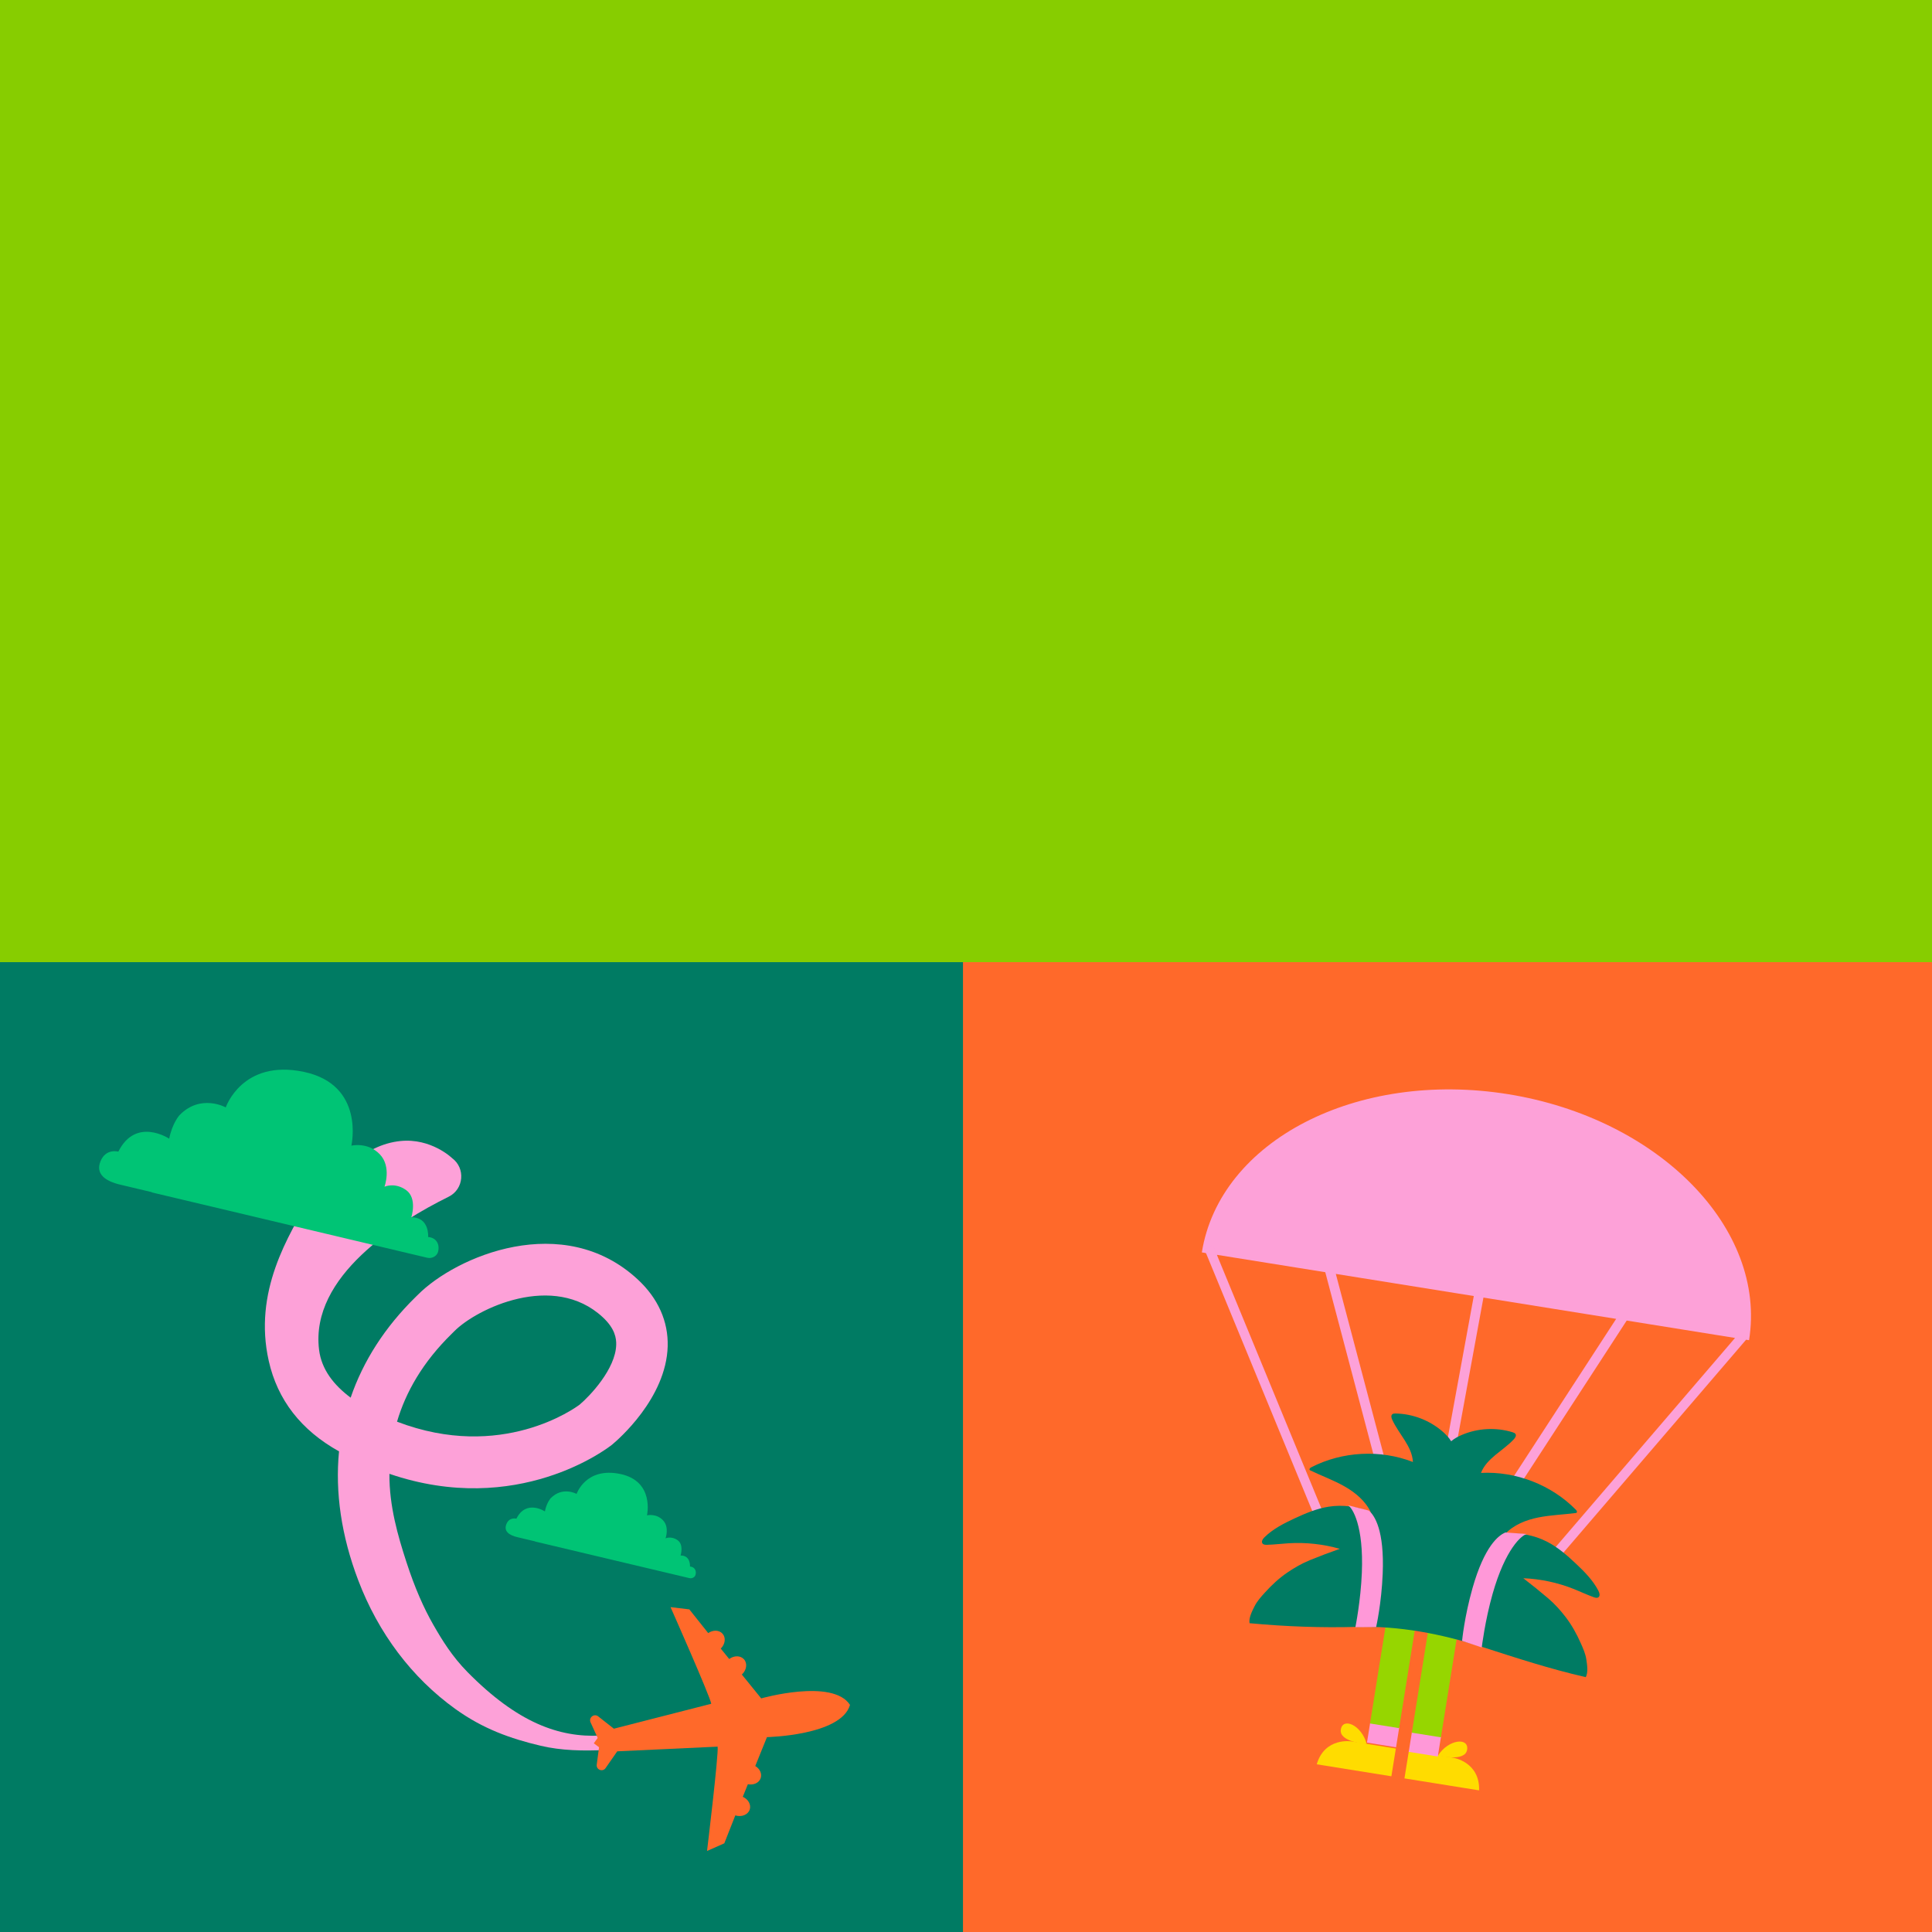 <?xml version="1.0" encoding="utf-8"?>
<!-- Generator: Adobe Illustrator 26.0.1, SVG Export Plug-In . SVG Version: 6.00 Build 0)  -->
<svg version="1.1" id="Layer_1" xmlns="http://www.w3.org/2000/svg" xmlns:xlink="http://www.w3.org/1999/xlink" x="0px" y="0px"
	 viewBox="0 0 1000 1000" style="enable-background:new 0 0 1000 1000;" xml:space="preserve">
<style type="text/css">
	.st0{fill:#FDA1D8;}
	.st1{fill:#ECEDE5;}
	.st2{fill:#007B63;}
	.st3{fill:#00C475;}
	.st4{fill:#FFDC00;}
	.st5{fill:#FF692A;}
	.st6{fill:#00B669;}
	.st7{fill:#FF98D8;}
	.st8{fill:#006F58;}
	.st9{fill:#87CD00;}
	.st10{fill:none;}
	.st11{fill:#96D600;}
	.st12{fill:#5C5553;}
	.st13{clip-path:url(#SVGID_00000152972006075766589210000010599777369102707353_);fill:#00C475;}
	.st14{clip-path:url(#SVGID_00000152972006075766589210000010599777369102707353_);}
	.st15{fill:#004E2B;}
	.st16{clip-path:url(#SVGID_00000152972006075766589210000010599777369102707353_);fill:#ECEDE5;}
	.st17{fill:#FCDA30;}
</style>
<rect x="-9.13" y="-11.02" class="st9" width="1016.16" height="511.17"/>
<rect x="-9.07" y="498.01" class="st2" width="508.93" height="510.14"/>
<rect x="498.44" y="498.01" class="st5" width="509.89" height="510.14"/>
<g>
	<path class="st0" d="M905.31,693.68l-1.53-0.25L800.43,813.9l-1.88-1.6l-1.87-1.62l101.37-118.16l-56.07-9l-84.21,129.51
		l-2.12-1.38l-2.12-1.38l82.99-127.63l-68.69-11.02L739.18,827.8l-2.48-0.46l-2.49-0.46l28.62-156.06l-71.41-11.45l38.9,147.18
		l-2.45,0.64l-2.44,0.65l-39.47-149.35l-56.11-9L687,788.18l-2.25,0.92l-2.25,0.93l-58.29-141.45l-2.14-0.34
		c9.27-57.79,80.19-94.46,158.41-81.91C858.69,578.88,914.58,635.9,905.31,693.68z"/>
	<g>
		<line class="st10" x1="627.03" y1="649.04" x2="625.6" y2="645.57"/>
	</g>
	<g>
		<polygon class="st7" points="629.85,649.49 627.03,649.04 624.21,648.58 623.35,646.49 625.59,645.57 625.6,645.57 627.85,644.64 
					"/>
	</g>
	<g>
		<path class="st4" d="M707.41,902.73c0,0-14.52-0.98-13.39-7.6C695.12,888.71,704.83,892.93,707.41,902.73z"/>
		<path class="st4" d="M681.54,913.2l38.64,6.2l2.31-14.37l-22.99-3.69C699.49,901.34,685.7,899.08,681.54,913.2z"/>
		
			<rect x="708.16" y="893.46" transform="matrix(0.987 0.158 -0.158 0.987 151.405 -102.044)" class="st7" width="15.25" height="10.42"/>
		
			<rect x="713.59" y="835.33" transform="matrix(0.987 0.158 -0.158 0.987 146.109 -103.333)" class="st11" width="15.25" height="58.95"/>
		<path class="st4" d="M744.29,908.65c0,0,14.1,3.61,15.09-3.04C760.35,899.18,749.81,900.14,744.29,908.65z"/>
		<path class="st4" d="M765.58,926.69l-38.64-6.2l2.31-14.37l22.99,3.69C752.24,909.8,766.04,911.97,765.58,926.69z"/>
		
			<rect x="729.98" y="896.96" transform="matrix(-0.987 -0.158 0.158 -0.987 1322.979 1909.803)" class="st7" width="15.25" height="10.42"/>
		
			<rect x="735.42" y="838.83" transform="matrix(-0.987 -0.158 0.158 -0.987 1339.143 1843.361)" class="st11" width="15.25" height="58.95"/>
		<g>
			<path class="st2" d="M821.07,858.84c0.44,2.88,1.04,6.85-0.28,9.25c-18.82-4.32-35.95-9.95-53.21-15.51
				c-21.57-6.95-43.27-11.1-65.42-10.5c-18.12,0.49-36.15-0.13-55.39-1.91c-0.51-2.69,1.31-6.28,2.63-8.87
				c1.32-2.59,3.3-4.78,5.25-6.93c3.6-3.98,7.38-7.51,11.82-10.53c3.59-2.44,7.48-4.66,11.5-6.3c5.12-2.09,10.29-4.04,15.51-5.87
				c-8.54-2.43-17.49-3.41-26.36-2.89c-3.81,0.23-7.59,0.72-11.4,0.81c-0.81,0.02-1.75-0.04-2.25-0.69
				c-0.74-0.97,0.12-2.34,0.99-3.19c4.38-4.3,9.95-7.15,15.51-9.74c5.69-2.65,11.53-5.13,17.73-6.11
				c7.37-1.16,15.07-0.12,21.86,2.96c-2.75-5.87-7.98-10.24-13.61-13.45c-5.63-3.21-11.76-5.42-17.61-8.22
				c-0.18-0.09-0.36-0.18-0.47-0.35c-0.32-0.5,0.3-1.06,0.82-1.33c16.1-8.27,35.76-9.3,52.63-2.75c-0.42-8.2-7.31-14.42-10.72-21.89
				c-0.42-0.9-0.72-2.1,0.01-2.78c0.45-0.41,1.12-0.44,1.73-0.43c8.97,0.16,17.85,3.61,24.57,9.54c1.6,1.42,3.11,3.01,4.21,4.83
				c1.61-1.39,3.54-2.43,5.5-3.27c8.25-3.53,17.76-4.04,26.32-1.38c0.58,0.18,1.22,0.41,1.51,0.95c0.48,0.87-0.19,1.91-0.86,2.64
				c-5.58,6.03-14.08,9.78-17.03,17.44c18.08-0.94,36.42,6.18,49.12,19.08c0.41,0.42,0.82,1.15,0.36,1.52
				c-0.15,0.13-0.36,0.16-0.56,0.18c-6.43,0.83-12.94,1.02-19.29,2.3c-6.35,1.28-12.69,3.8-17.13,8.51
				c7.41-0.81,15.06,0.61,21.69,4.02c5.58,2.87,10.36,7.05,14.93,11.35c4.47,4.2,8.87,8.65,11.68,14.1
				c0.56,1.09,0.95,2.65-0.05,3.34c-0.67,0.46-1.58,0.22-2.34-0.05c-3.59-1.27-7.03-2.93-10.57-4.33
				c-8.26-3.27-17.07-5.14-25.94-5.5c4.39,3.37,8.69,6.84,12.9,10.43c3.31,2.81,6.3,6.14,8.95,9.58c3.27,4.26,5.76,8.79,7.94,13.7
				C819.43,853.26,820.63,855.96,821.07,858.84z"/>
		</g>
	</g>
	<polygon class="st0" points="629.85,649.49 627.03,649.04 624.21,648.58 623.35,646.49 625.59,645.57 625.6,645.57 627.85,644.64 	
		"/>
	<g>
		<path class="st7" d="M712.29,842.16l-10.74,0.07l0,0c0.03-0.14,2.76-13.73,3.34-28.23c0.98-24.14-4.78-33.54-7.2-34.88l10.82,2.75
			c2.96,2.49,8.1,10.15,7.17,32.7C715.04,829.91,712.41,841.58,712.29,842.16z"/>
	</g>
	<g>
		<path class="st7" d="M756.77,849.3l10.18,3.42l0,0c0.02-0.14,1.68-13.91,5.65-27.86c6.62-23.23,15.03-30.36,17.75-30.87
			l-11.14-0.78c-3.59,1.44-10.87,7.1-17.04,28.81C757.99,836.8,756.84,848.71,756.77,849.3z"/>
	</g>
</g>
<g>
	<g>
		<path class="st0" d="M279.82,903.6c-15.67-3.72-29.8-8.74-44.16-19.06c-22.46-16.15-39.83-39.19-50.25-66.62
			c-8.74-23.01-12-45.48-9.93-66.7c-19.62-10.9-31.86-26.65-36.38-46.83c-8.02-35.76,9.78-64.51,22.34-85.83
			c5.54-9.39,13.28-18.13,24-20.09l8.49-4.07c4.17-2,8.65-3.32,13.26-3.8c15.93-1.66,26.75,8.79,26.75,8.79
			c7.1,5.22,6.18,16.12-1.71,20.03c-26.31,13.02-71.76,41.04-67.09,79.18c1.26,10.29,7.66,18.3,16.35,24.83
			c6.5-19,17.78-36.59,33.7-52.18c0.41-0.4,0.75-0.74,1.03-1.01c19.82-20,75.34-43.76,113.89-7.99
			c10.49,9.73,15.84,21.7,15.48,34.59c-0.76,26.93-25.82,48.45-28.67,50.82l-0.23,0.19c-2.19,1.73-48.81,37.67-115.13,15
			c-0.12,16.74,4.43,32.21,8.78,45.61c4.37,13.45,8.99,23.87,13.99,32.6c4.57,7.98,9.76,16.4,17.68,24.43
			c25.89,26.25,47.42,33.9,68.73,32.85l2.33,7.46C301.99,906.34,290.42,906.12,279.82,903.6z M205.5,735.86
			c54.12,20.73,92.3-7.15,94.55-8.85c5.26-4.45,18.58-18.4,18.9-30.97c0.08-3.26-0.55-8.29-6.96-14.24
			c-25.49-23.66-65.28-4.43-76.81,7.21c-0.35,0.36-0.79,0.79-1.31,1.3C218.81,705.04,210.01,720.55,205.5,735.86z"/>
	</g>
	<path class="st5" d="M439.92,882.39c0.02,0.01,0.02,0.03,0.04,0.04c-0.02,0.03-0.02,0.06-0.03,0.1
		c-4.63,15.8-42.95,16.6-42.95,16.6l-6.06,14.96c2.35,1.39,3.57,3.93,2.82,6.22c-0.82,2.48-3.68,3.8-6.64,3.2l-2.64,6.51
		c2.84,1.26,4.42,4.08,3.59,6.62c-0.9,2.69-4.22,4.02-7.46,3l-5.69,14.46l-8.94,3.96c0,0,6.1-50.45,5.48-54l-51.95,2.42l-6.04,8.68
		c-1.51,2.18-4.93,0.85-4.58-1.77l1.19-9.02l-2.61-1.96l-0.11-0.08l0.09-0.12l1.92-2.66l-3.67-8.04c-1.13-2.47,1.82-4.79,3.95-3.11
		l8.11,6.37l50.39-12.9c-0.45-3.56-21.06-50.02-21.06-50.02l9.72,1.16l9.77,12.27c2.53-1.74,5.73-1.63,7.46,0.36
		c1.79,2.06,1.34,5.41-0.96,7.67l4.38,5.39c2.55-1.91,5.89-1.86,7.68,0.19c1.84,2.12,1.31,5.6-1.15,7.85l10.03,12.35
		C393.99,879.08,430.88,868.61,439.92,882.39z"/>
	<path class="st3" d="M78.59,617.19l142.43,33.79c1.66,0.39,3.44-0.03,4.64-1.23c0.49-0.49,0.87-1.08,1.06-1.78
		c0.99-3.67-0.63-7.32-5.11-7.7c0,0,0.78-10.31-8.71-10.18c0,0,3.2-9.81-2.63-14.06c-5.83-4.24-11.26-1.8-11.26-1.8
		s3.8-10.31-2.45-16.8c-6.25-6.49-14.69-4.44-14.69-4.44s7.24-31.51-24.64-38.2c-31.88-6.69-40.38,18.4-40.38,18.4
		s-13.01-7.25-23.96,4.04c0,0-3.73,4.1-5.32,12.15c0,0-17.23-11.48-26.32,6.71c0,0-6.4-1.84-9.19,4.89
		c-2.79,6.73,2.55,10.38,10.07,12.17c7.53,1.79,16.41,3.89,16.41,3.89S78.57,617.12,78.59,617.19z"/>
	<path class="st3" d="M276.98,797.89l79.82,18.94c0.93,0.22,1.93-0.02,2.6-0.69c0.27-0.27,0.49-0.6,0.6-1
		c0.56-2.06-0.35-4.1-2.86-4.31c0,0,0.44-5.78-4.88-5.7c0,0,1.79-5.5-1.47-7.88c-3.27-2.38-6.31-1.01-6.31-1.01s2.13-5.78-1.37-9.41
		c-3.5-3.64-8.23-2.49-8.23-2.49s4.06-17.66-13.81-21.41c-17.87-3.75-22.63,10.31-22.63,10.31s-7.29-4.06-13.43,2.26
		c0,0-2.09,2.3-2.98,6.81c0,0-9.65-6.43-14.75,3.76c0,0-3.59-1.03-5.15,2.74c-1.56,3.77,1.43,5.82,5.64,6.82
		c4.22,1,9.19,2.18,9.19,2.18S276.97,797.84,276.98,797.89z"/>
</g>
</svg>
